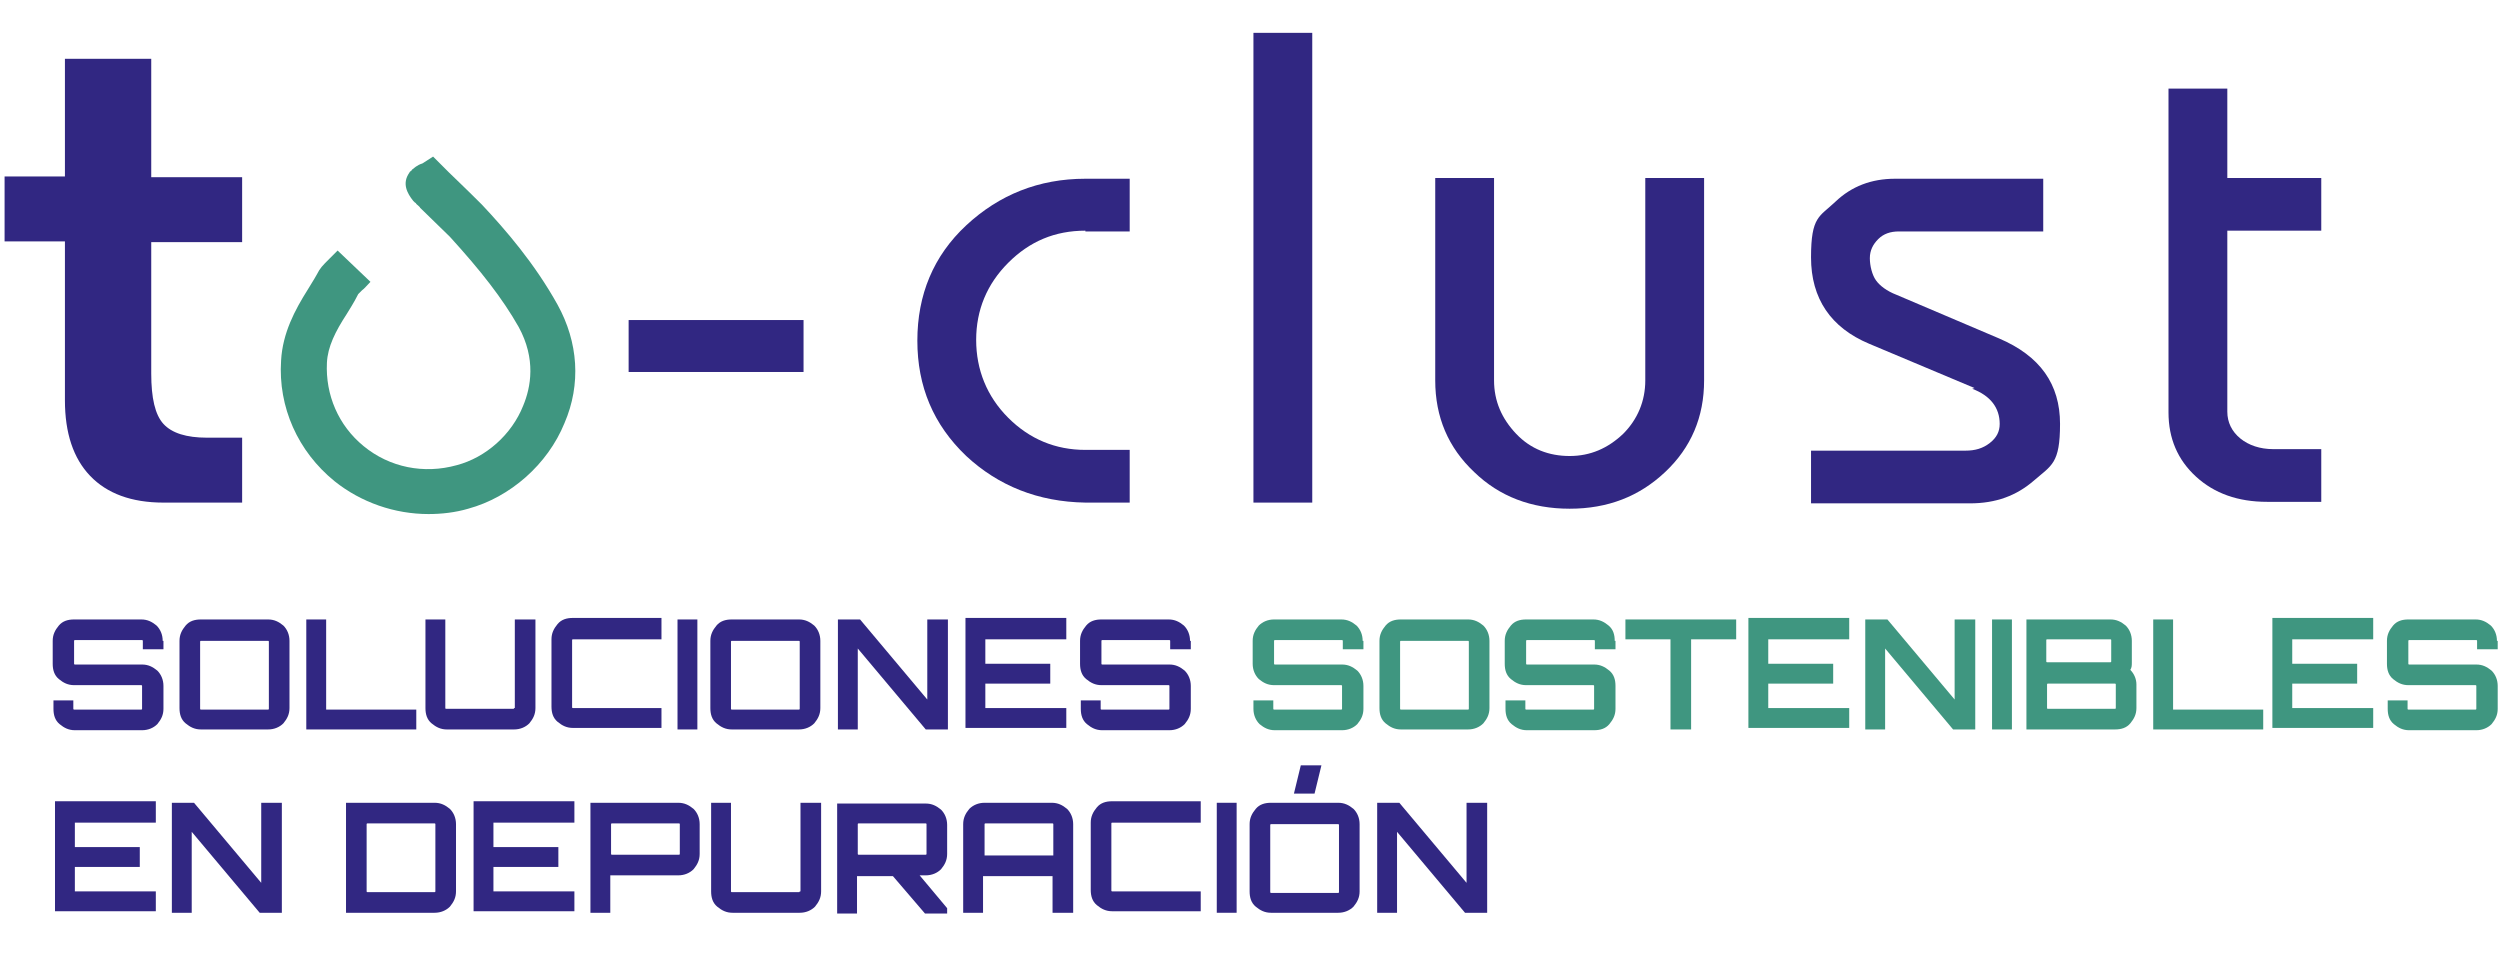 <svg xmlns="http://www.w3.org/2000/svg" viewBox="0 0 327.3 125"><defs><style>      .cls-1 {        fill: #3f9680;      }      .cls-2 {        isolation: isolate;      }      .cls-3 {        fill: #312782;      }    </style></defs><g><g id="Capa_1"><g id="Capa_1-2" data-name="Capa_1"><g id="Capa_1-2"><g class="cls-2"><g class="cls-2"><g class="cls-2"><path class="cls-3" d="M21.4,83.9v1.1h-2.7v-1.1c0,0,0-.1-.1-.1h-8.8c0,0-.1,0-.1.1v3c0,0,0,.1.1.1h8.8c.8,0,1.4.3,2,.8.5.5.8,1.2.8,2v3c0,.8-.3,1.4-.8,2-.5.5-1.2.8-2,.8h-8.8c-.8,0-1.4-.3-2-.8s-.8-1.2-.8-2v-1.1h2.6v1.1c0,0,0,.1.1.1h8.8c0,0,.1,0,.1-.1v-3c0,0,0-.1-.1-.1h-8.8c-.8,0-1.4-.3-2-.8s-.8-1.2-.8-2v-3c0-.8.3-1.4.8-2s1.2-.8,2-.8h8.8c.8,0,1.4.3,2,.8.5.5.8,1.2.8,2Z"></path><path class="cls-3" d="M26.3,81.1h8.8c.8,0,1.4.3,2,.8.5.5.8,1.2.8,2v8.8c0,.8-.3,1.4-.8,2-.5.5-1.2.8-2,.8h-8.8c-.8,0-1.4-.3-2-.8s-.8-1.2-.8-2v-8.8c0-.8.3-1.4.8-2s1.2-.8,2-.8ZM26.3,92.9h8.8c0,0,.1,0,.1-.1v-8.8c0,0,0-.1-.1-.1h-8.8c0,0-.1,0-.1.1v8.8c0,0,0,.1.1.1Z"></path><path class="cls-3" d="M40.1,95.5v-14.4h2.6v11.8h11.8v2.6h-14.4Z"></path><path class="cls-3" d="M67.4,92.7v-11.6h2.7v11.6c0,.8-.3,1.4-.8,2-.5.5-1.2.8-2,.8h-8.8c-.8,0-1.4-.3-2-.8s-.8-1.2-.8-2v-11.6h2.6v11.6c0,0,0,.1.1.1h8.8c0,0,.1,0,.1-.1Z"></path><path class="cls-3" d="M86.6,83.7h-11.6c0,0-.1,0-.1.1v8.8c0,0,0,.1.1.1h11.6v2.6h-11.6c-.8,0-1.4-.3-2-.8s-.8-1.2-.8-2v-8.8c0-.8.3-1.4.8-2s1.2-.8,2-.8h11.6v2.6Z"></path><path class="cls-3" d="M88.7,95.5v-14.4h2.6v14.4h-2.6Z"></path><path class="cls-3" d="M95.8,81.1h8.8c.8,0,1.4.3,2,.8.5.5.8,1.2.8,2v8.8c0,.8-.3,1.4-.8,2-.5.5-1.2.8-2,.8h-8.8c-.8,0-1.4-.3-2-.8s-.8-1.2-.8-2v-8.8c0-.8.3-1.4.8-2s1.2-.8,2-.8ZM95.8,92.9h8.8c0,0,.1,0,.1-.1v-8.8c0,0,0-.1-.1-.1h-8.8c0,0-.1,0-.1.1v8.8c0,0,0,.1.1.1Z"></path><path class="cls-3" d="M121.4,91.7v-10.6h2.7v14.4h-2.9l-8.9-10.6v10.6h-2.6v-14.4h2.9l8.9,10.6Z"></path><path class="cls-3" d="M139.6,81.1v2.6h-10.6v3.2h8.5v2.6h-8.5v3.2h10.6v2.6h-13.2v-14.4h13.2Z"></path><path class="cls-3" d="M155.9,83.9v1.1h-2.7v-1.1c0,0,0-.1-.1-.1h-8.8c0,0-.1,0-.1.1v3c0,0,0,.1.1.1h8.8c.8,0,1.4.3,2,.8.5.5.8,1.2.8,2v3c0,.8-.3,1.4-.8,2-.5.5-1.2.8-2,.8h-8.8c-.8,0-1.4-.3-2-.8s-.8-1.2-.8-2v-1.1h2.6v1.1c0,0,0,.1.1.1h8.8c0,0,.1,0,.1-.1v-3c0,0,0-.1-.1-.1h-8.8c-.8,0-1.4-.3-2-.8s-.8-1.2-.8-2v-3c0-.8.3-1.4.8-2s1.2-.8,2-.8h8.8c.8,0,1.4.3,2,.8.5.5.8,1.2.8,2Z"></path></g><g class="cls-2"><path class="cls-1" d="M178.5,83.9v1.1h-2.7v-1.1c0,0,0-.1-.1-.1h-8.8c0,0-.1,0-.1.1v3c0,0,0,.1.1.1h8.8c.8,0,1.4.3,2,.8.5.5.8,1.2.8,2v3c0,.8-.3,1.4-.8,2-.5.5-1.2.8-2,.8h-8.8c-.8,0-1.4-.3-2-.8-.5-.5-.8-1.2-.8-2v-1.1h2.6v1.1c0,0,0,.1.1.1h8.8c0,0,.1,0,.1-.1v-3c0,0,0-.1-.1-.1h-8.8c-.8,0-1.4-.3-2-.8-.5-.5-.8-1.2-.8-2v-3c0-.8.3-1.4.8-2,.5-.5,1.2-.8,2-.8h8.8c.8,0,1.4.3,2,.8.5.5.8,1.2.8,2Z"></path><path class="cls-1" d="M183.4,81.1h8.8c.8,0,1.4.3,2,.8.5.5.8,1.2.8,2v8.8c0,.8-.3,1.4-.8,2-.5.5-1.2.8-2,.8h-8.8c-.8,0-1.4-.3-2-.8s-.8-1.2-.8-2v-8.8c0-.8.3-1.4.8-2s1.2-.8,2-.8ZM183.4,92.9h8.8c0,0,.1,0,.1-.1v-8.8c0,0,0-.1-.1-.1h-8.8c0,0-.1,0-.1.1v8.8c0,0,0,.1.1.1Z"></path><path class="cls-1" d="M211.5,83.9v1.1h-2.7v-1.1c0,0,0-.1-.1-.1h-8.8c0,0-.1,0-.1.1v3c0,0,0,.1.1.1h8.8c.8,0,1.4.3,2,.8s.8,1.2.8,2v3c0,.8-.3,1.4-.8,2s-1.2.8-2,.8h-8.8c-.8,0-1.4-.3-2-.8s-.8-1.2-.8-2v-1.1h2.6v1.1c0,0,0,.1.1.1h8.8c0,0,.1,0,.1-.1v-3c0,0,0-.1-.1-.1h-8.8c-.8,0-1.4-.3-2-.8s-.8-1.2-.8-2v-3c0-.8.3-1.4.8-2s1.2-.8,2-.8h8.8c.8,0,1.4.3,2,.8s.8,1.2.8,2Z"></path><path class="cls-1" d="M212.9,81.1h14.4v2.6h-5.9v11.8h-2.7v-11.8h-5.9v-2.6Z"></path><path class="cls-1" d="M242.1,81.1v2.6h-10.6v3.2h8.5v2.6h-8.5v3.2h10.6v2.6h-13.2v-14.4h13.2Z"></path><path class="cls-1" d="M255.9,91.7v-10.6h2.7v14.4h-2.9l-8.9-10.6v10.6h-2.6v-14.4h2.9l8.9,10.6Z"></path><path class="cls-1" d="M260.8,95.5v-14.4h2.6v14.4h-2.6Z"></path><path class="cls-1" d="M279.1,83.9v2.8c0,.4,0,.7-.2,1,.5.5.8,1.2.8,1.9v3.1c0,.8-.3,1.4-.8,2s-1.2.8-2,.8h-11.6v-14.4h11c.8,0,1.4.3,2,.8.5.5.8,1.2.8,2ZM276.3,83.7h-8.3c0,0-.1,0-.1.1v2.8c0,0,0,.1.1.1h8.3c0,0,.1,0,.1-.1v-2.8c0,0,0-.1-.1-.1ZM277,92.7v-3.1c0,0,0-.1-.1-.1h-8.8c0,0-.1,0-.1.1v3.1c0,0,0,.1.1.1h8.8c0,0,.1,0,.1-.1Z"></path><path class="cls-1" d="M281.9,95.5v-14.4h2.6v11.8h11.8v2.6h-14.4Z"></path><path class="cls-1" d="M310.7,81.1v2.6h-10.6v3.2h8.5v2.6h-8.5v3.2h10.6v2.6h-13.2v-14.4h13.2Z"></path><path class="cls-1" d="M327,83.9v1.1h-2.7v-1.1c0,0,0-.1-.1-.1h-8.8c0,0-.1,0-.1.1v3c0,0,0,.1.1.1h8.8c.8,0,1.4.3,2,.8.5.5.8,1.2.8,2v3c0,.8-.3,1.4-.8,2-.5.5-1.2.8-2,.8h-8.8c-.8,0-1.4-.3-2-.8s-.8-1.2-.8-2v-1.1h2.6v1.1c0,0,0,.1.1.1h8.8c0,0,.1,0,.1-.1v-3c0,0,0-.1-.1-.1h-8.8c-.8,0-1.4-.3-2-.8s-.8-1.2-.8-2v-3c0-.8.3-1.4.8-2s1.2-.8,2-.8h8.8c.8,0,1.4.3,2,.8.5.5.8,1.2.8,2Z"></path></g><g class="cls-2"><path class="cls-3" d="M20.4,105.1v2.6h-10.6v3.2h8.5v2.6h-8.5v3.2h10.6v2.6H7.2v-14.4h13.2Z"></path><path class="cls-3" d="M34.2,115.7v-10.6h2.7v14.4h-2.9l-8.9-10.6v10.6h-2.6v-14.4h2.9l8.9,10.6Z"></path><path class="cls-3" d="M45.3,105.1h11.6c.8,0,1.4.3,2,.8.5.5.8,1.2.8,2v8.8c0,.8-.3,1.4-.8,2-.5.5-1.2.8-2,.8h-11.6v-14.4ZM57,116.7v-8.8c0,0,0-.1-.1-.1h-8.8c0,0-.1,0-.1.1v8.8c0,0,0,.1.1.1h8.8c0,0,.1,0,.1-.1Z"></path><path class="cls-3" d="M75.2,105.1v2.6h-10.6v3.2h8.5v2.6h-8.5v3.2h10.6v2.6h-13.2v-14.4h13.2Z"></path><path class="cls-3" d="M77.2,105.1h11.6c.8,0,1.4.3,2,.8.5.5.8,1.2.8,2v3.9c0,.8-.3,1.4-.8,2-.5.5-1.2.8-2,.8h-8.9s0,0,0,0v4.9h-2.6v-14.4ZM89,111.8v-3.9c0,0,0-.1-.1-.1h-8.8c0,0-.1,0-.1.1v3.9c0,0,0,.1.1.1h8.8c0,0,.1,0,.1-.1Z"></path><path class="cls-3" d="M104.8,116.7v-11.6h2.7v11.6c0,.8-.3,1.4-.8,2-.5.5-1.2.8-2,.8h-8.8c-.8,0-1.4-.3-2-.8s-.8-1.2-.8-2v-11.6h2.6v11.6c0,0,0,.1.1.1h8.8c0,0,.1,0,.1-.1Z"></path><path class="cls-3" d="M124,107.9v3.9c0,.8-.3,1.4-.8,2-.5.5-1.2.8-2,.8h-.8l3.6,4.3v.7h-2.9l-4.2-4.9h-4.7v4.9h-2.6v-14.4h11.6c.8,0,1.4.3,2,.8.5.5.8,1.2.8,2ZM112.4,111.9h8.8c0,0,.1,0,.1-.1v-3.9c0,0,0-.1-.1-.1h-8.8c0,0-.1,0-.1.1v3.9c0,0,0,.1.1.1Z"></path><path class="cls-3" d="M128.9,105.1h8.8c.8,0,1.4.3,2,.8.5.5.8,1.2.8,2v11.6h-2.7v-4.8h-9.1v4.8h-2.6v-11.6c0-.8.3-1.4.8-2,.5-.5,1.2-.8,2-.8ZM128.8,112h9.1v-4.1c0,0,0-.1-.1-.1h-8.8c0,0-.1,0-.1.1v4.1Z"></path><path class="cls-3" d="M157.2,107.7h-11.6c0,0-.1,0-.1.1v8.8c0,0,0,.1.1.1h11.6v2.6h-11.6c-.8,0-1.4-.3-2-.8s-.8-1.2-.8-2v-8.8c0-.8.3-1.4.8-2s1.2-.8,2-.8h11.6v2.6Z"></path><path class="cls-3" d="M159.3,119.5v-14.4h2.6v14.4h-2.6Z"></path><path class="cls-3" d="M166.4,105.1h8.8c.8,0,1.4.3,2,.8.5.5.8,1.2.8,2v8.8c0,.8-.3,1.4-.8,2-.5.5-1.2.8-2,.8h-8.8c-.8,0-1.4-.3-2-.8s-.8-1.2-.8-2v-8.8c0-.8.3-1.4.8-2s1.2-.8,2-.8ZM166.4,116.9h8.8c0,0,.1,0,.1-.1v-8.8c0,0,0-.1-.1-.1h-8.8c0,0-.1,0-.1.1v8.8c0,0,0,.1.1.1ZM169.4,103.9l.9-3.7h2.7l-.9,3.7h-2.7Z"></path><path class="cls-3" d="M192,115.7v-10.6h2.7v14.4h-2.9l-8.9-10.6v10.6h-2.6v-14.4h2.9l8.9,10.6Z"></path></g></g></g><g><g class="cls-2"><g class="cls-2"><g class="cls-2"><path class="cls-3" d="M.6,23.1h7.9V7.7h11.3v15.5h11.9v8.5h-11.9v17.2c0,3.2.5,5.4,1.6,6.6,1.1,1.2,3,1.8,5.7,1.8h4.6v8.5h-10.3c-4.2,0-7.4-1.2-9.6-3.5-2.2-2.3-3.3-5.6-3.3-9.9v-20.8H.6v-8.5Z"></path></g></g><g class="cls-2"><g class="cls-2"><path class="cls-3" d="M105.2,48.7h-22.9v-6.8h22.9v6.8Z"></path><path class="cls-3" d="M142.1,30.2c-4,0-7.3,1.4-10.1,4.2-2.8,2.8-4.2,6.2-4.2,10.1s1.4,7.4,4.2,10.2c2.8,2.8,6.2,4.2,10.1,4.2h5.8v6.9h-5.8c-6.2-.1-11.4-2.2-15.6-6.1-4.3-4.1-6.4-9.1-6.4-15.1s2.1-11.1,6.4-15.1c4.3-4,9.5-6.1,15.6-6.1h5.8v6.9h-5.8Z"></path><path class="cls-3" d="M164.1,65.8V4.3h7.7v61.5h-7.7Z"></path><path class="cls-3" d="M215.4,49.8v-26.5h7.7v26.5c0,4.8-1.7,8.8-5.1,12-3.4,3.2-7.5,4.8-12.5,4.8s-9.2-1.6-12.5-4.8c-3.4-3.2-5.1-7.2-5.1-12v-26.5h7.7v26.5c0,2.7,1,5,2.9,7s4.3,2.9,7,2.9,5-1,7-2.9c1.9-1.9,2.9-4.3,2.9-7Z"></path><path class="cls-3" d="M258.5,50.8l-13.8-5.8c-5-2.1-7.6-5.9-7.6-11.3s1.1-5.3,3.2-7.3,4.7-3,7.8-3h19.4v6.9h-18.9c-1.1,0-2,.3-2.7,1-.7.7-1.1,1.5-1.1,2.5s.3,2.2.8,2.9,1.4,1.4,2.7,1.9l13.4,5.7c5.4,2.3,8,6,8,11.2s-1.1,5.4-3.4,7.4c-2.3,2-5,3-8.4,3h-20.8v-6.9h20.2c1.3,0,2.3-.3,3.2-1,.9-.7,1.3-1.5,1.3-2.5,0-2.1-1.2-3.7-3.6-4.6Z"></path><path class="cls-3" d="M283.9,11.6h7.7v11.7h12.3v6.9h-12.3v23.7c0,1.4.6,2.6,1.7,3.5,1.1.9,2.6,1.4,4.3,1.4h6.3v6.9h-7.1c-3.8,0-6.9-1.1-9.3-3.3-2.4-2.2-3.6-5-3.6-8.4V11.6Z"></path></g></g></g><path class="cls-1" d="M56.1,67.3c-4.4,0-8.8-1.5-12.3-4.3-4.8-3.9-7.4-9.7-7-15.8.2-3.6,1.8-6.6,3.5-9.3.8-1.3,1.1-1.8,1.2-2,.4-.8.7-1.1,1.6-2l1.1-1.1,4.3,4.1c-.5.5-.8.9-1.1,1.1l-.5.5c-.2.4-.5,1-1.5,2.6-1.5,2.3-2.5,4.3-2.6,6.4-.2,4.2,1.5,8.2,4.8,10.9,3.4,2.8,7.9,3.7,12.2,2.5,3.8-1,7.2-4,8.7-7.8,1-2.4,1.7-6.1-.6-10.3-2.1-3.7-4.9-7.3-9-11.8l-3.9-3.8c0-.1-.3-.3-.5-.5h0s0-.1-.2-.2l-.2-.2h0c-.8-1-1.5-2.3-.5-3.7h0c0-.1.2-.2.3-.3,0,0,0-.1.2-.2,0,0,.5-.5,1.2-.7l1.4-.9,1.7,1.7.2.2.2.2h0c.6.6,1.9,1.8,4.3,4.2h0c3.1,3.3,6.9,7.7,9.9,13.1,2.7,4.9,3.1,10.4.9,15.5-2.2,5.4-7.1,9.7-12.6,11.2-1.7.5-3.5.7-5.2.7Z"></path></g></g></g></g></g></svg>